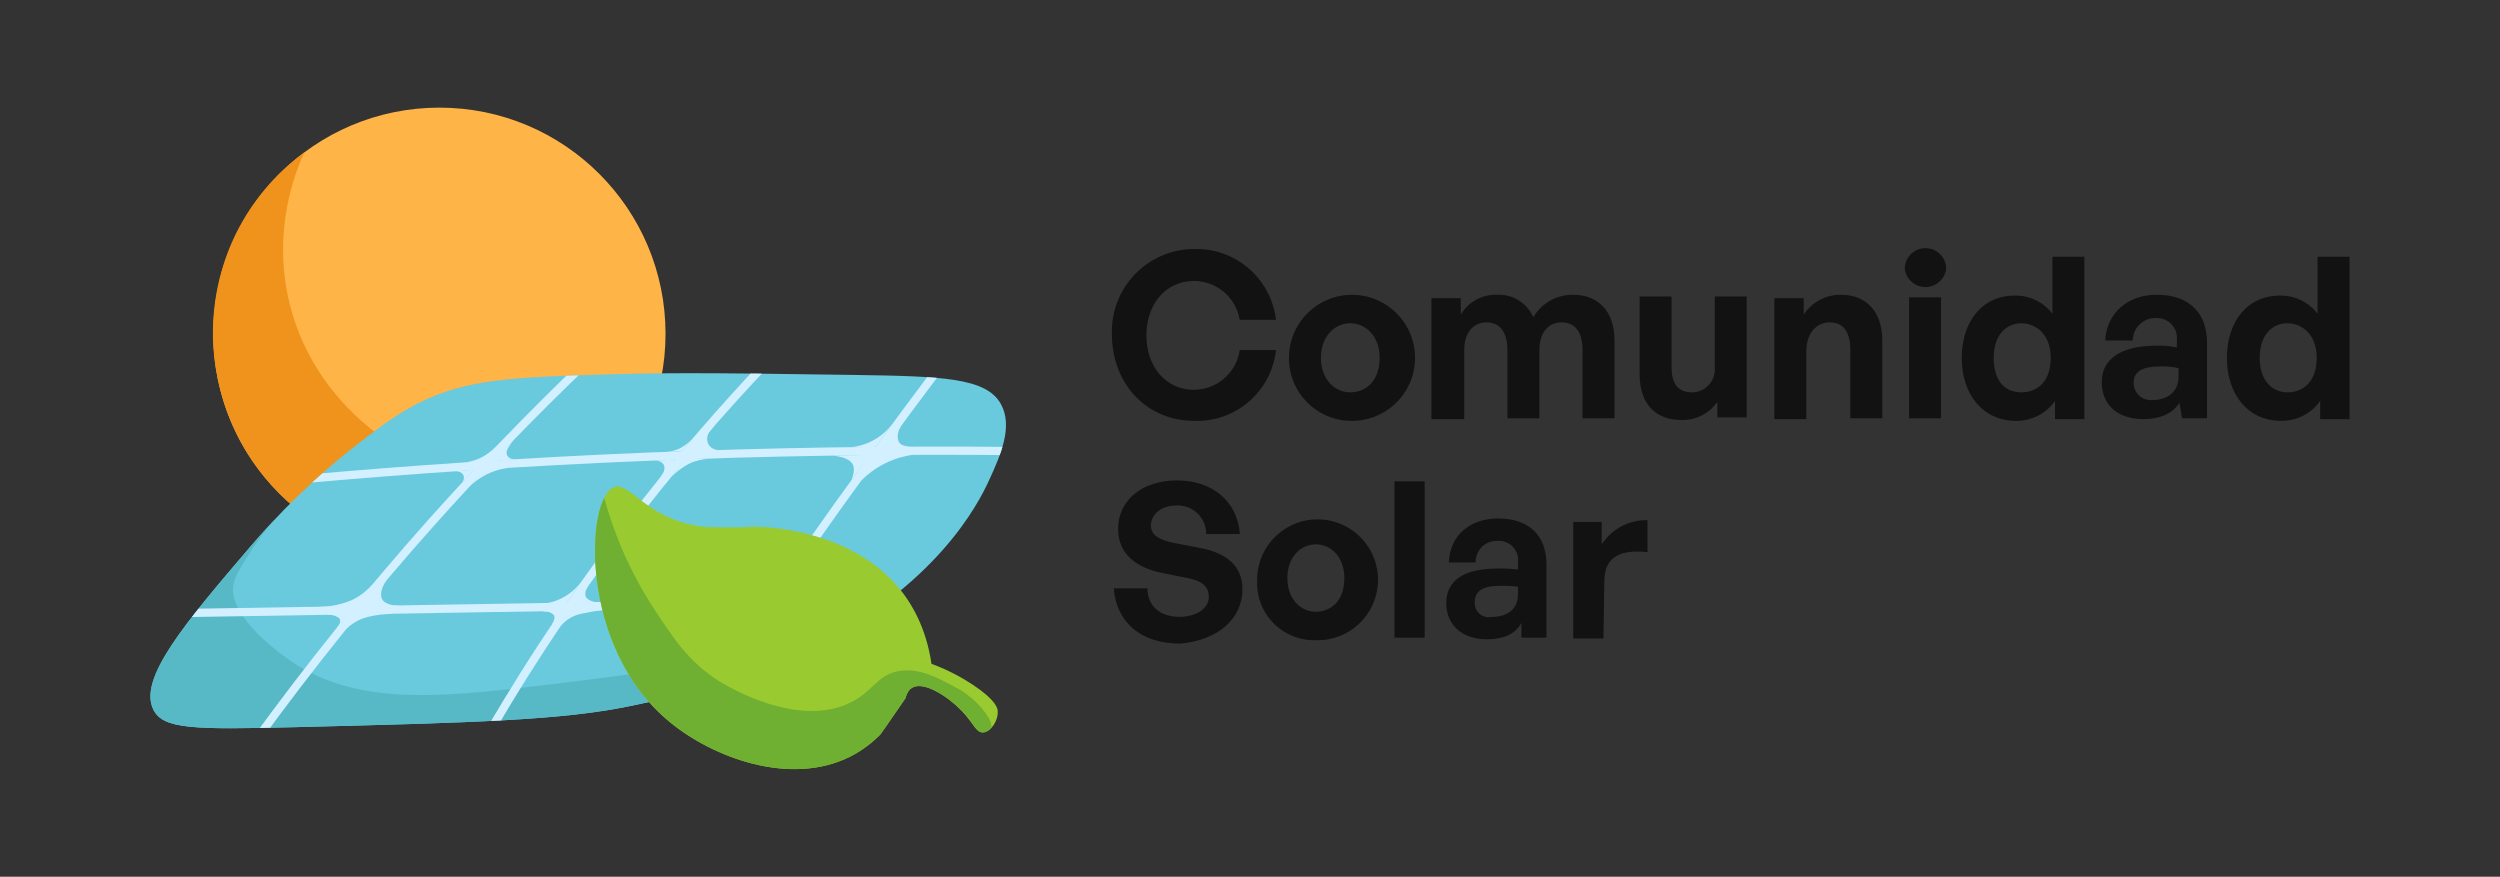 <?xml version="1.0" encoding="UTF-8"?>
<svg id="Capa_1" data-name="Capa 1" xmlns="http://www.w3.org/2000/svg" xmlns:xlink="http://www.w3.org/1999/xlink" viewBox="0 0 652.94 228.98">
  <rect x="0" y="0" width="652.94" height="228.98" fill="#333333" stroke="none"/>
  <defs>
    <style>
      .cls-1 {
        fill: #121212;
      }

      .cls-2 {
        fill: none;
      }

      .cls-3 {
        fill: #99cb30;
      }

      .cls-4 {
        clip-path: url(#clippath-1);
      }

      .cls-5 {
        fill: #58b9c6;
      }

      .cls-6 {
        fill: #ffb447;
      }

      .cls-7 {
        fill: #d2f0ff;
      }

      .cls-8 {
        fill: #ef931d;
      }

      .cls-9 {
        fill: #69c9dd;
      }

      .cls-10 {
        clip-path: url(#clippath);
      }

      .cls-11 {
        fill: #6faf32;
      }
    </style>
    <clipPath id="clippath">
      <path class="cls-2" d="M164.84,184.34c-17.72,3.77-41.37,4.42-87.94,5.58-26.49.66-34.2.51-36.79-4.48-4.21-8.12,8.32-22.8,25.1-42.46,7.26-8.5,16.37-17.83,28.08-26.9,4.61-3.58,8.53-6.61,13.16-9.27,12.9-7.42,24.82-8.18,48.21-8.91,17.51-.54,26.9-.61,68.18.02,23.13.35,34.77.67,38.59,7.65,3.18,5.82-.06,13.19-3.03,19.7-2.88,6.31-13.81,27.99-48.14,44.86-16.31,8.02-29.34,10.8-45.41,14.22Z"/>
    </clipPath>
    <clipPath id="clippath-1">
      <path class="cls-2" d="M174.7,188.4c11.65,9.66,31.84,16.97,47.3,9.23,3.55-1.78,6.18-4.02,8-5.86,2.17-3.14,4.34-6.28,6.5-9.42.43-1.71,1.18-2.41,1.73-2.73,3-1.77,9.16,2.13,12.88,5.98,3.23,3.34,3.81,5.79,5.65,5.7,1.97-.1,3.99-3.03,3.82-5.6-.04-.64-.32-2.76-6.49-6.85-2.42-1.6-6.02-3.7-10.81-5.48-1.42-9.64-5.3-15.67-7.61-18.68-12.47-16.22-35.36-17.32-39.64-17.09-.69.04-4.17.29-8.95.09,0,0-2.77.05-5.15-.37-13.47-2.34-17.66-11.75-21.66-10.05-7.34,3.12-9.1,41.63,14.44,61.13Z"/>
    </clipPath>
  </defs>
  <g>
    <circle class="cls-6" cx="114.76" cy="87.17" r="59.06"/>
    <path class="cls-8" d="M79.49,39.79c-2.12,4.6-8.62,20.19-3.84,39.52,5.42,21.96,21.53,33.2,25.33,35.7-8.4,5.5-16.8,11.01-25.21,16.51-2.93-2.57-7-6.64-10.72-12.42-9.27-14.4-9.51-28.72-9.44-33.1.23-13.14,4.79-22.74,6.77-26.46,5.55-10.46,12.96-16.72,17.11-19.76Z"/>
    <g class="cls-10">
      <path class="cls-9" d="M164.84,184.34c-17.72,3.77-41.37,4.42-87.94,5.58-26.49.66-34.2.51-36.79-4.48-4.21-8.12,8.32-22.8,25.1-42.46,7.26-8.5,16.37-17.83,28.08-26.9,4.61-3.58,8.53-6.61,13.16-9.27,12.9-7.42,24.82-8.18,48.21-8.91,17.51-.54,26.9-.61,68.18.02,23.13.35,34.77.67,38.59,7.65,3.18,5.82-.06,13.19-3.03,19.7-2.88,6.31-13.81,27.99-48.14,44.86-16.31,8.02-29.34,10.8-45.41,14.22Z"/>
      <path class="cls-5" d="M71.69,135.73c.14.14-2.97,3.01-6.85,9.27-2.13,3.44-3.41,5.51-3.83,7.39-1.96,8.8,13.73,19.46,15.32,20.51,16.77,11.17,37.51,9.39,63.73,6.29,23.09-2.73,49.84-6.41,79.6-11.49-36.24,15.5-112.25,44.63-167.4,36.11-17.38-2.69-22.89-7.6-24.62-12.26-7.2-19.44,43.52-56.35,44.05-55.83Z"/>
      <path class="cls-7" d="M77.65,126.34l-.19-2.14c29.94-2.7,60.35-4.7,90.38-5.95,32.31-1.34,65.09-1.85,97.43-1.52l-.02,2.15c-32.3-.33-65.05.17-97.32,1.52-30,1.25-60.38,3.25-90.28,5.95Z"/>
      <path class="cls-7" d="M67.55,194.19l-1.74-1.26c14.26-19.64,29.67-38.79,45.81-56.91,12.93-14.51,26.62-28.68,40.68-42.12l1.48,1.55c-14.02,13.39-27.66,27.52-40.56,41.99-16.1,18.06-31.47,37.16-45.68,56.74Z"/>
      <rect class="cls-7" x="45.75" y="158.12" width="116.37" height="2.15" transform="translate(-2.59 1.72) rotate(-.94)"/>
      <path class="cls-7" d="M128.54,192.1l-1.86-1.08c12.02-20.67,25.57-40.67,40.29-59.46,10.18-12.99,21.1-25.65,32.48-37.62l1.56,1.48c-11.33,11.92-22.21,24.53-32.35,37.46-14.66,18.71-28.16,38.63-40.13,59.22Z"/>
      <path class="cls-7" d="M210.35,145.97l-1.76-1.23c6.25-8.9,12.67-17.88,19.09-26.68,5.37-7.37,10.9-14.83,16.42-22.17l1.72,1.29c-5.52,7.33-11.03,14.78-16.4,22.14-6.41,8.79-12.83,17.76-19.07,26.65Z"/>
      <path class="cls-7" d="M92.74,159.53c-3.09-.35-6.19-.7-9.28-1.05-.06,0,.06,0,.3,0,4.55-.03,8.42-1.89,8.42-1.89,2.27-1.14,3.95-2.65,5.14-3.99-1.52,2.31-3.05,4.63-4.57,6.94Z"/>
      <path class="cls-7" d="M100.89,151.66c-1.43,1.96-1.75,4.11-.87,5.18.56.68,1.66.99,2.08,1.11.89.25,1.66.24,2.16.19-4.98,1.71-8.98,1.65-9.57.34-.58-1.29,1.93-4.25,6.21-6.82Z"/>
      <path class="cls-7" d="M85.85,160.57c1.09,0,1.83.33,2.21.54.51.28.63.5.68.6.38.76-.35,1.72-.41,1.81-.09.11-.19.21-.28.32.07.03.15.06.22.09.9-1.2,1.81-2.4,2.71-3.61-2.8-.07-5.66-.14-5.66-.13,0,0,.04.01.04.02,0,0,0,0,0,0,0,0,.13.1.49.35Z"/>
      <path class="cls-7" d="M90.62,164.08c.86-.79,2.27-1.89,4.28-2.6.74-.26,1.33-.39,2.01-.54,1.39-.3,3.19-.57,5.35-.6.02-.14.04-.28.06-.42-2.98.09-5.97.19-8.95.28-1.11,1.33-2.22,2.66-3.33,3.99.19-.03.38-.07.58-.1Z"/>
      <path class="cls-7" d="M153.69,152.98c-.08.1-1.29,1.71-.64,2.94.07.12.26.45.84.79,1.48.88,3.23.53,3.94.34-4.24,1.74-7.54,2.39-8.11,1.42-.75-1.28,3.51-5.09,3.97-5.5Z"/>
      <path class="cls-7" d="M142.2,159.72c.5-.02,1.29.05,2,.53.2.14.39.27.51.52.28.58-.03,1.28-.2,1.66-.12.27-.25.47-.34.6.09.05.18.1.28.14.9-1.2,1.81-2.4,2.71-3.61-2.8-.07-5.66-.14-5.66-.13,0,0,.04.01.04.02,0,0,0,0,0,0,.03.03.07.06.11.08.2.14.42.17.55.17Z"/>
      <path class="cls-7" d="M146.51,163.39c.71-.8,1.95-1.95,3.78-2.65.32-.12.74-.26,2.01-.54,1.2-.26,2.89-.59,5-.86.06-.24.12-.48.18-.72-2.91.28-5.81.56-8.72.84-1.11,1.33-2.22,2.66-3.33,3.99.36-.02.72-.03,1.08-.05Z"/>
      <path class="cls-7" d="M122.81,126.91c.84-.8,1.98-1.72,3.43-2.55,2.59-1.47,5.04-1.98,6.64-2.18-1.96-.1-3.92-.19-5.89-.29-1.39,1.67-2.79,3.34-4.18,5.01Z"/>
      <path class="cls-7" d="M134.1,115c-.44.53-.77,1-.99,1.35-.81,1.26-.81,1.7-.81,1.86,0,.18.06.71.44,1.12.71.79,2.15.54,2.15.58,0,.04-1.26.17-6.43.55,1.88-1.82,3.76-3.64,5.63-5.46Z"/>
      <path class="cls-7" d="M235.61,110.87c-.31.43-1.39,2.03-1.11,3.69.05.31.14.8.53,1.22.38.41.84.53,1.46.68.43.11,1.09.22,1.91.17-2.55.09-5.09.19-7.64.28,1.62-2.01,3.24-4.03,4.86-6.04Z"/>
      <path class="cls-7" d="M120.67,126.06c.09-.12.75-1.03.39-1.89-.1-.23-.24-.38-.32-.46-.64-.66-1.61-.63-1.89-.61,1.7-.15,3.4-.3,5.1-.45-1.1,1.14-2.19,2.28-3.29,3.41Z"/>
      <path class="cls-7" d="M121.34,120.76c1.38-.14,2.46-.48,3.19-.76,2.17-.83,3.6-2.08,4.39-2.79.63-.57,1.11-1.08,1.44-1.45-1.49,1.7-2.98,3.39-4.47,5.09-1.52-.03-3.03-.06-4.55-.09Z"/>
      <path class="cls-7" d="M142.65,157.57c1.23-.21,3.28-.72,5.42-2.12,1.82-1.18,3-2.55,3.69-3.49-1.27,1.85-2.53,3.71-3.8,5.56-1.77.01-3.55.03-5.32.04Z"/>
      <path class="cls-7" d="M186.22,111.65c-.21.25-.42.5-.63.75-1.01,1.1-1.18,2.67-.46,3.8.8,1.26,2.33,1.35,2.48,1.35-.29.09-6.33,1.82-7.07.38-.53-1.04,1.81-3.6,5.68-6.28Z"/>
      <path class="cls-7" d="M181.2,114.17c-.17.2-.41.47-.71.77-.13.13-1.24,1.25-2.53,1.95-1.45.78-2.86,1.04-3.87,1.11,1.34-.04,2.68-.08,4.02-.13,1.03-1.24,2.06-2.47,3.1-3.71Z"/>
      <path class="cls-7" d="M185.4,119.76s-.02,0-.09,0c-.06,0-2.52.3-3.94.77-1.44.47-3.72,1.75-6.01,3.99,1.22-1.54,2.45-3.08,3.67-4.61,2.12-.05,4.25-.1,6.37-.14Z"/>
      <path class="cls-7" d="M171.41,125.99c.51-.57.89-1.07,1.15-1.44.22-.31.35-.51.46-.72.24-.43.42-.76.49-1.21.02-.12.1-.65-.11-1.13-.47-1.09-2.01-1.21-2.09-1.22,1.66-.07,3.32-.15,4.98-.22-.51.86-1.14,1.79-1.9,2.75-1.02,1.29-2.05,2.35-2.98,3.19Z"/>
      <path class="cls-7" d="M222.58,116.77c1.26-.16,3.09-.54,5.07-1.54,2.84-1.43,4.58-3.41,5.45-4.57-1.48,2.02-2.96,4.05-4.43,6.07-2.03.02-4.06.03-6.09.05Z"/>
      <path class="cls-7" d="M222.44,125.27c-.2.27,1.06-2.15.36-3.8-.69-1.64-3.11-2.25-5.39-2.47,3.31-.07,6.62-.14,9.93-.21-1.63,2.16-3.27,4.33-4.9,6.49Z"/>
      <path class="cls-7" d="M224.99,125.46c1.26-1.26,3.25-2.97,6.07-4.39,2.86-1.44,5.46-2.02,7.23-2.27.17-.36.35-.73.52-1.09-3.29-.06-6.58-.12-9.87-.17-1.34,1.85-2.69,3.7-4.03,5.55.03.79.06,1.58.09,2.37Z"/>
    </g>
    <g class="cls-4">
      <path class="cls-3" d="M174.7,188.4c11.65,9.66,31.84,16.97,47.3,9.23,3.55-1.78,6.18-4.02,8-5.86,2.17-3.14,4.34-6.28,6.5-9.42.43-1.71,1.18-2.41,1.73-2.73,3-1.77,9.16,2.13,12.88,5.98,3.23,3.34,3.81,5.79,5.65,5.7,1.97-.1,3.99-3.03,3.82-5.6-.04-.64-.32-2.76-6.49-6.85-2.42-1.6-6.02-3.7-10.81-5.48,2.34-9.34.37-15.54-.81-18.35-6.78-16.11-30.08-19.87-40.99-19.52-9.18.29-11.3,3.25-19.55,1.82-13.47-2.34-17.66-11.75-21.66-10.05-7.34,3.12-9.1,41.63,14.44,61.13Z"/>
      <path class="cls-11" d="M157.8,130.02c1.97,7.22,5.73,17.93,13.23,29.32,4.98,7.57,8.91,13.52,16.61,18.46,1.3.83,20.78,12.96,34.93,5.46,5.84-3.09,6.84-7.45,12.97-8.1,4.87-.52,9.06,1.71,14.21,4.44.8.42,4.7,2.55,7.65,6.64,1.88,2.61,1.61,3.58,1.39,4-.42.78-1.59,1.2-2.51.99-1.11-.26-1.73-1.35-1.97-1.76-2.12-3.59-6.03-6.66-8.02-7.87-1.11-.67-4.36-2.64-7.2-1.52-1.78.7-2.6,2.3-3.42,3.73-2.1,3.68-5.07,6.78-7.47,10.27-4.91,7.14-18.99,7.22-23.22,7.1,0,0-.47-.01-.93-.03-9.63-.45-23.87-6.56-33.69-16.84-17.02-17.81-15.06-42.13-14.7-45.82,0-1.32.15-3.11.75-5.11.4-1.33.9-2.45,1.39-3.35Z"/>
    </g>
  </g>
  <path class="cls-1" d="M311.83,109.92c10.89.42,20.25-7.66,21.43-18.5h-9.47c-.86,5.94-5.95,10.36-11.96,10.38-7.22,0-12.41-5.86-12.41-14.21s5.19-14.21,12.41-14.21c5.93,0,10.99,4.3,11.96,10.15h9.47c-1.27-10.79-10.57-18.82-21.43-18.5-11.91.07-21.51,9.78-21.44,21.69,0,.14,0,.28,0,.41,0,13.53,9.47,22.78,21.43,22.78ZM352.66,109.92c9.09.25,16.66-6.92,16.91-16.01.25-9.09-6.92-16.66-16.01-16.91-9.09-.25-16.66,6.92-16.91,16.01,0,.15,0,.3,0,.44-.08,8.95,7.07,16.29,16.02,16.47ZM352.66,102.47c-4.06,0-7.67-3.38-7.67-9.02s3.61-9.02,7.67-9.02,7.67,3.38,7.67,9.02c0,6.09-3.61,9.02-7.67,9.02ZM382.43,109.24v-17.82c0-4.74,2.48-7.22,5.86-7.22s5.41,2.48,5.41,7.22v17.82h8.35v-17.82c0-4.74,2.48-7.22,5.86-7.22s5.41,2.48,5.41,7.22v17.82h8.35v-20.3c0-7.67-4.29-11.96-10.83-11.96-4.26-.04-8.21,2.2-10.38,5.86-1.64-3.73-5.41-6.06-9.47-5.86-3.87-.13-7.5,1.86-9.47,5.19v-4.29h-7.67v31.58h8.57v-.23ZM447.85,95.93c.3,3.3-2.13,6.22-5.43,6.52-.14.01-.29.02-.43.02-3.38,0-5.41-1.8-5.41-6.54v-18.5h-8.35v20.3c0,8.35,4.74,11.96,10.83,11.96,3.76.15,7.34-1.64,9.47-4.74v4.06h7.67v-31.58h-8.35v18.5ZM471.76,91.87c0-5.19,2.93-7.67,6.09-7.67,3.61,0,5.41,2.48,5.41,7.22v17.82h8.35v-20.3c0-7.67-4.29-11.96-10.83-11.96-3.9-.03-7.56,1.92-9.7,5.19v-4.29h-7.67v31.58h8.35v-17.59ZM508.3,70.22c0-2.99-2.42-5.41-5.41-5.41s-5.41,2.42-5.41,5.41h0c.39,2.99,3.12,5.1,6.11,4.71,2.46-.32,4.4-2.25,4.71-4.71ZM506.95,109.24v-31.58h-8.35v31.58h8.35ZM512.36,93.45c0,9.47,5.41,16.47,14.21,16.47,4.03.03,7.82-1.9,10.15-5.19v4.74h7.67v-42.41h-8.35v14.89c-2.24-2.98-5.75-4.73-9.47-4.74-8.8-.23-14.21,6.77-14.21,16.24ZM520.71,93.45c0-6.09,3.38-9.02,7.22-9.02s7.67,2.93,7.67,9.02-3.38,9.02-7.67,9.02-7.22-2.93-7.22-9.02ZM569.88,109.24h6.54v-19.85c0-7.67-4.74-12.41-13.08-12.41-7.67,0-13.08,4.74-13.53,11.96h7.22c0-3.24,2.62-5.87,5.86-5.87.08,0,.15,0,.23,0,2.89-.12,5.33,2.12,5.45,5.01.01.29,0,.57-.03.86v1.8c-1.78-.37-3.6-.53-5.41-.45-9.02,0-14.21,3.38-14.21,9.47s4.29,9.7,10.83,9.7c4.29,0,7.67-1.35,9.47-4.29l.68,4.06h0ZM557.25,99.99c0-2.93,2.26-4.29,6.99-4.29,1.59-.05,3.18.1,4.74.45v2.26c0,3.61-2.48,6.09-6.99,6.09-2.49.12-4.61-1.79-4.73-4.28,0-.08,0-.15,0-.23h0ZM581.61,93.45c0,9.47,5.41,16.47,14.21,16.47,4.03.03,7.82-1.9,10.15-5.19v4.74h7.67v-42.41h-8.35v14.89c-2.24-2.98-5.75-4.73-9.47-4.74-8.8-.23-14.21,6.77-14.21,16.24ZM590.18,93.45c0-6.09,3.38-9.02,7.22-9.02s7.67,2.93,7.67,9.02-3.38,9.02-7.67,9.02c-3.83,0-7.22-2.93-7.22-9.02h0ZM324.5,153.9c0-5.86-3.83-9.47-11.28-10.83l-6.99-1.35c-3.16-.68-5.64-1.8-5.64-4.51s2.48-5.19,6.77-5.19c4.1-.14,7.53,3.07,7.67,7.17,0,.09,0,.18,0,.27h8.8c-.68-8.8-7.44-13.99-16.47-13.99s-15.34,5.19-15.34,12.63c0,6.77,4.96,10.15,11.28,11.5l6.77,1.35c3.61.68,5.64,2.03,5.64,4.96s-3.16,5.19-7.67,5.19c-5.19,0-8.35-2.93-8.35-7.44h-8.8c.68,8.8,6.99,14.44,17.37,14.44,9.93-.9,16.24-6.54,16.24-14.21h0ZM343.67,167.21c8.72.25,15.99-6.62,16.23-15.33.25-8.72-6.62-15.99-15.33-16.23-8.72-.25-15.99,6.62-16.23,15.33,0,.15,0,.3,0,.44-.49,8.22,5.78,15.28,14,15.77.45.03.89.03,1.34.02h0ZM343.67,159.77c-3.83,0-7.44-3.16-7.44-8.8s3.61-8.8,7.44-8.8,7.44,3.16,7.44,8.8c0,6.09-3.61,8.8-7.44,8.8h0ZM372.09,166.54v-40.83h-7.89v40.83h7.89ZM397.58,166.54h6.32v-19.17c0-7.44-4.51-11.96-12.63-11.96-7.44,0-12.63,4.51-12.86,11.5h6.99c-.08-3.04,2.32-5.57,5.35-5.65.17,0,.34,0,.51.01,2.75-.14,5.09,1.98,5.23,4.73.02.3,0,.61-.04.91v1.8c-1.72-.18-3.46-.26-5.19-.23-9.02,0-13.53,3.16-13.53,9.02s4.29,9.47,10.6,9.47c4.29,0,7.44-1.35,9.02-4.29v3.83h.23ZM385.17,157.29c0-2.93,2.03-4.29,6.77-4.29,1.51-.03,3.01.04,4.51.23v2.03c0,3.61-2.48,5.86-6.77,5.86-1.98.47-3.96-.76-4.42-2.74-.08-.36-.11-.73-.09-1.1h0ZM419.01,151.87c0-6.77,4.51-8.35,11.28-7.67v-8.35c-4.81-.1-9.33,2.29-11.96,6.32v-5.86h-7.44v30.45h7.89l.23-14.89h0Z"/>
</svg>
